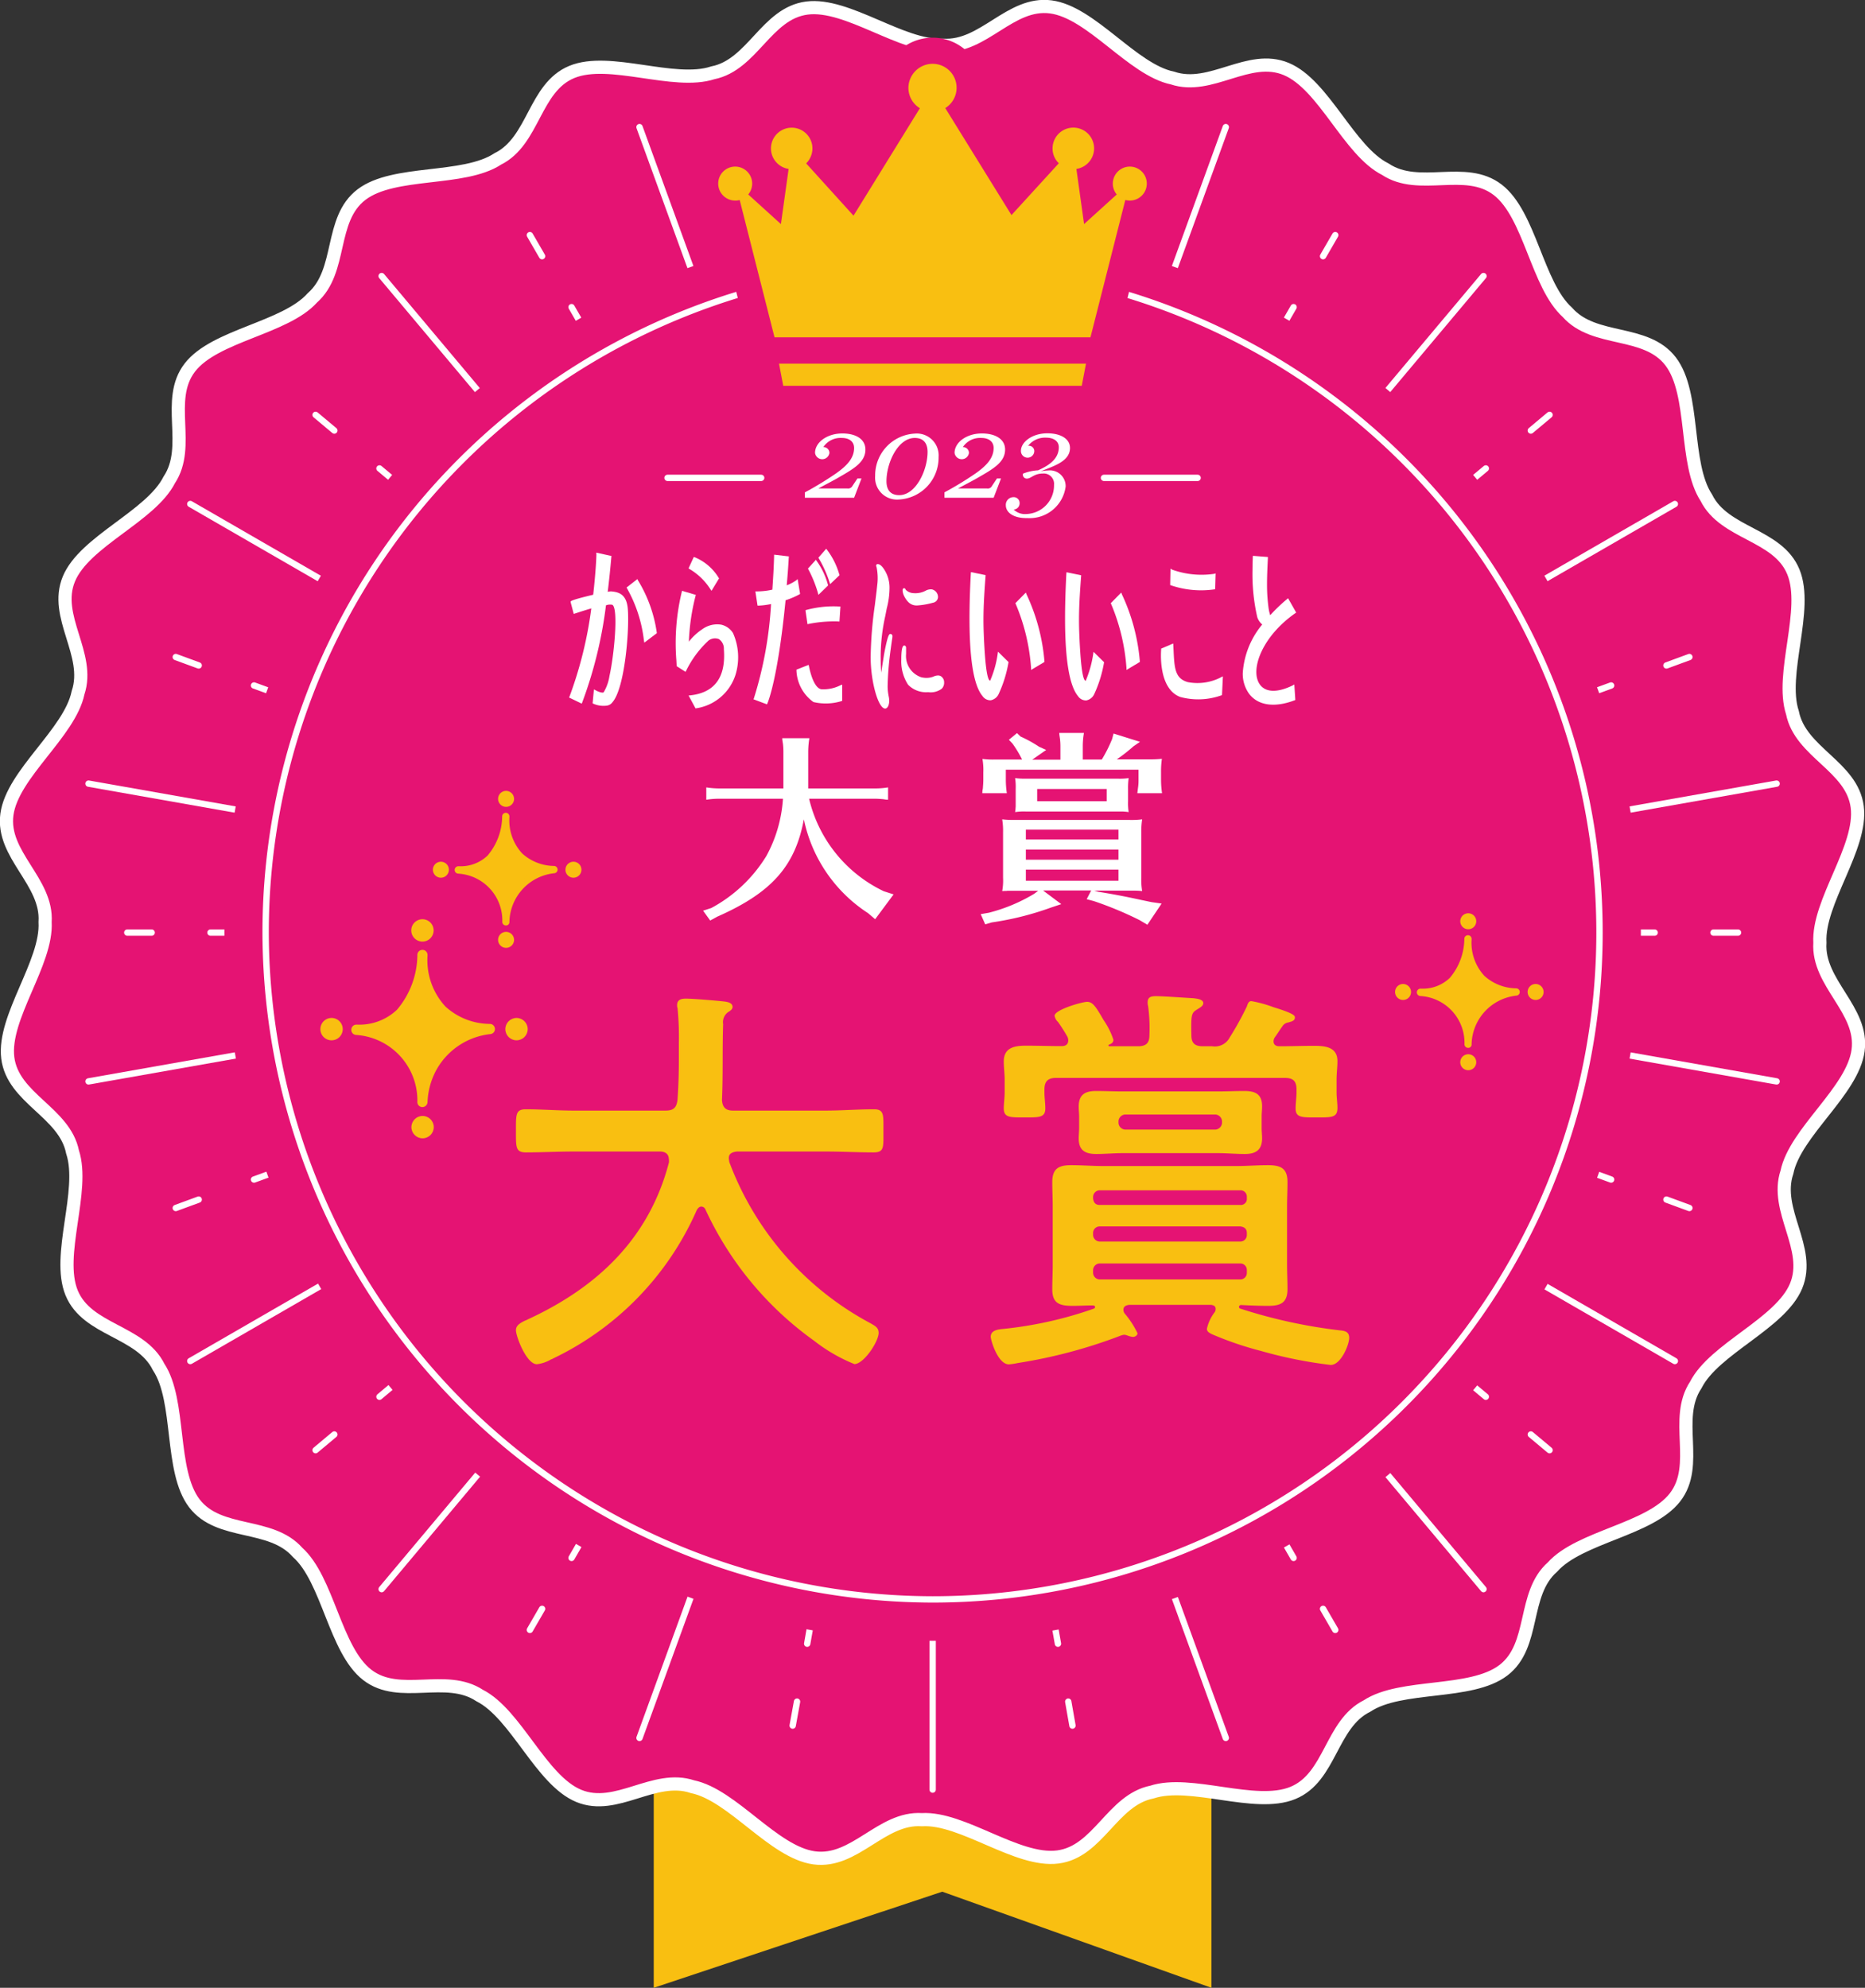 <svg xmlns="http://www.w3.org/2000/svg" width="128.452" height="136.915" viewBox="0 0 128.452 136.915">
  <rect x="0" y="0" width="128.452" height="136.915" fill="#333333" stroke="none"/>
  <g id="qsai_icon_taisyou" transform="translate(-252.354 -248.315)">
    <g id="グループ_1561" data-name="グループ 1561">
      <g id="グループ_1560" data-name="グループ 1560">
        <g id="グループ_1558" data-name="グループ 1558">
          <path id="パス_2383" data-name="パス 2383" d="M305.87,272.59l.44,2.3h20.55l.44-2.3H305.87Z" fill="#f9bf11"/>
        </g>
        <g id="グループ_1559" data-name="グループ 1559">
          <path id="パス_2384" data-name="パス 2384" d="M330.16,259.79a1.172,1.172,0,0,0-1.17,1.17,1.188,1.188,0,0,0,.27.75l-2.25,2.04-.53-3.8a1.428,1.428,0,1,0-1.64-1.41,1.444,1.444,0,0,0,.43,1.02l-3.26,3.57-4.56-7.37a1.655,1.655,0,1,0-1.73,0l-4.57,7.4-3.26-3.6a1.41,1.41,0,0,0,.43-1.03,1.43,1.43,0,1,0-1.64,1.41l-.53,3.8-2.25-2.04a1.147,1.147,0,0,0,.27-.75,1.17,1.17,0,1,0-1.17,1.17,1.545,1.545,0,0,0,.31-.04l2.4,9.46h21.76l2.4-9.46a1.055,1.055,0,0,0,.31.04,1.165,1.165,0,1,0-.02-2.33Z" fill="#f9bf11"/>
        </g>
      </g>
    </g>
    <g id="グループ_1562" data-name="グループ 1562">
      <path id="パス_2385" data-name="パス 2385" d="M335.79,361.51H297.38v23.72l19.87-6.62,18.54,6.62Z" fill="#f9bf11" fill-rule="evenodd"/>
    </g>
    <g id="グループ_1564" data-name="グループ 1564">
      <path id="パス_2386" data-name="パス 2386" d="M317.31,251.43c2.79.18,4.62-3.01,7.42-2.64s5.62,4.33,8.38,4.9c2.65.89,5.24-1.71,7.84-.62s4.31,5.64,6.82,6.9c2.33,1.55,5.51-.3,7.74,1.42s2.71,6.56,4.8,8.44c1.85,2.1,5.4,1.14,7.11,3.38s.91,7.03,2.46,9.39c1.24,2.5,4.92,2.5,5.99,5.1s-.94,7.03-.06,9.71c.55,2.74,4.1,3.68,4.46,6.48s-2.73,6.55-2.57,9.36c-.18,2.79,3.01,4.62,2.63,7.42s-4.33,5.62-4.9,8.38c-.89,2.65,1.71,5.24.63,7.84s-5.64,4.31-6.91,6.82c-1.55,2.33.3,5.51-1.43,7.74s-6.56,2.7-8.44,4.8c-2.1,1.85-1.14,5.4-3.38,7.11s-7.04.91-9.39,2.46c-2.5,1.24-2.5,4.92-5.11,5.99s-7.03-.94-9.71-.06c-2.74.55-3.68,4.11-6.48,4.47s-6.55-2.73-9.36-2.57c-2.79-.18-4.62,3.01-7.42,2.63s-5.62-4.33-8.38-4.9c-2.65-.89-5.24,1.71-7.84.63s-4.31-5.64-6.82-6.91c-2.33-1.54-5.51.3-7.74-1.42s-2.7-6.56-4.8-8.44c-1.85-2.1-5.4-1.14-7.11-3.38s-.91-7.04-2.46-9.39c-1.24-2.5-4.92-2.5-5.99-5.1s.94-7.03.06-9.71c-.55-2.74-4.11-3.68-4.46-6.48s2.73-6.55,2.57-9.36c.18-2.79-3.01-4.62-2.63-7.41s4.33-5.62,4.9-8.38c.89-2.65-1.71-5.24-.63-7.84s5.64-4.31,6.91-6.82c1.55-2.33-.3-5.51,1.42-7.74s6.56-2.7,8.44-4.8c2.1-1.85,1.14-5.4,3.38-7.11s7.04-.91,9.39-2.46c2.5-1.24,2.5-4.92,5.1-5.99s7.03.94,9.71.06c2.74-.55,3.68-4.1,6.48-4.46S314.49,251.59,317.31,251.43Z" fill="#e51373" stroke="#fff" stroke-miterlimit="2.613" stroke-width="0.907" fill-rule="evenodd"/>
      <g id="グループ_1563" data-name="グループ 1563">
        <line id="線_138" data-name="線 138" y2="16.26" transform="translate(316.59 253.51)" fill="none" stroke="#fff" stroke-linecap="round" stroke-linejoin="round" stroke-miterlimit="10" stroke-width="0.437"/>
        <line id="線_139" data-name="線 139" x2="5.56" y2="15.28" transform="translate(296.4 257.07)" fill="none" stroke="#fff" stroke-linecap="round" stroke-linejoin="round" stroke-miterlimit="10" stroke-width="0.437"/>
        <line id="線_140" data-name="線 140" x2="10.45" y2="12.45" transform="translate(278.64 267.33)" fill="none" stroke="#fff" stroke-linecap="round" stroke-linejoin="round" stroke-miterlimit="10" stroke-width="0.437"/>
        <line id="線_141" data-name="線 141" x2="14.08" y2="8.13" transform="translate(265.46 283.03)" fill="none" stroke="#fff" stroke-linecap="round" stroke-linejoin="round" stroke-miterlimit="10" stroke-width="0.437"/>
        <line id="線_142" data-name="線 142" x2="16.01" y2="2.83" transform="translate(258.45 302.29)" fill="none" stroke="#fff" stroke-linecap="round" stroke-linejoin="round" stroke-miterlimit="10" stroke-width="0.437"/>
        <line id="線_143" data-name="線 143" y1="2.83" x2="16.01" transform="translate(258.45 319.97)" fill="none" stroke="#fff" stroke-linecap="round" stroke-linejoin="round" stroke-miterlimit="10" stroke-width="0.437"/>
        <line id="線_144" data-name="線 144" y1="8.13" x2="14.08" transform="translate(265.46 333.93)" fill="none" stroke="#fff" stroke-linecap="round" stroke-linejoin="round" stroke-miterlimit="10" stroke-width="0.437"/>
        <line id="線_145" data-name="線 145" y1="12.46" x2="10.45" transform="translate(278.64 345.31)" fill="none" stroke="#fff" stroke-linecap="round" stroke-linejoin="round" stroke-miterlimit="10" stroke-width="0.437"/>
        <line id="線_146" data-name="線 146" y1="15.28" x2="5.56" transform="translate(296.4 352.74)" fill="none" stroke="#fff" stroke-linecap="round" stroke-linejoin="round" stroke-miterlimit="10" stroke-width="0.437"/>
        <line id="線_147" data-name="線 147" y1="16.26" transform="translate(316.59 355.32)" fill="none" stroke="#fff" stroke-linecap="round" stroke-linejoin="round" stroke-miterlimit="10" stroke-width="0.437"/>
        <line id="線_148" data-name="線 148" x1="5.56" y1="15.28" transform="translate(331.22 352.74)" fill="none" stroke="#fff" stroke-linecap="round" stroke-linejoin="round" stroke-miterlimit="10" stroke-width="0.437"/>
        <line id="線_149" data-name="線 149" x1="10.45" y1="12.46" transform="translate(344.08 345.31)" fill="none" stroke="#fff" stroke-linecap="round" stroke-linejoin="round" stroke-miterlimit="10" stroke-width="0.437"/>
        <line id="線_150" data-name="線 150" x1="14.08" y1="8.13" transform="translate(353.63 333.93)" fill="none" stroke="#fff" stroke-linecap="round" stroke-linejoin="round" stroke-miterlimit="10" stroke-width="0.437"/>
        <line id="線_151" data-name="線 151" x1="16.01" y1="2.83" transform="translate(358.71 319.97)" fill="none" stroke="#fff" stroke-linecap="round" stroke-linejoin="round" stroke-miterlimit="10" stroke-width="0.437"/>
        <line id="線_152" data-name="線 152" x1="16.01" y2="2.83" transform="translate(358.71 302.29)" fill="none" stroke="#fff" stroke-linecap="round" stroke-linejoin="round" stroke-miterlimit="10" stroke-width="0.437"/>
        <line id="線_153" data-name="線 153" x1="14.08" y2="8.13" transform="translate(353.63 283.03)" fill="none" stroke="#fff" stroke-linecap="round" stroke-linejoin="round" stroke-miterlimit="10" stroke-width="0.437"/>
        <line id="線_154" data-name="線 154" x1="10.45" y2="12.45" transform="translate(344.08 267.33)" fill="none" stroke="#fff" stroke-linecap="round" stroke-linejoin="round" stroke-miterlimit="10" stroke-width="0.437"/>
        <line id="線_155" data-name="線 155" x1="5.56" y2="15.28" transform="translate(331.22 257.07)" fill="none" stroke="#fff" stroke-linecap="round" stroke-linejoin="round" stroke-miterlimit="10" stroke-width="0.437"/>
        <line id="線_156" data-name="線 156" x2="1.21" y2="6.86" transform="translate(307.95 263.56)" fill="none" stroke="#fff" stroke-linecap="round" stroke-linejoin="round" stroke-miterlimit="10" stroke-width="0.437"/>
        <line id="線_157" data-name="線 157" x2="0.3" y2="1.66" transform="translate(306.95 257.92)" fill="none" stroke="#fff" stroke-linecap="round" stroke-linejoin="round" stroke-miterlimit="10" stroke-width="0.437"/>
        <line id="線_158" data-name="線 158" x2="3.48" y2="6.03" transform="translate(291.72 269.47)" fill="none" stroke="#fff" stroke-linecap="round" stroke-linejoin="round" stroke-miterlimit="10" stroke-width="0.437"/>
        <line id="線_159" data-name="線 159" x2="0.84" y2="1.45" transform="translate(288.85 264.51)" fill="none" stroke="#fff" stroke-linecap="round" stroke-linejoin="round" stroke-miterlimit="10" stroke-width="0.437"/>
        <line id="線_160" data-name="線 160" x2="5.33" y2="4.47" transform="translate(278.49 280.58)" fill="none" stroke="#fff" stroke-linecap="round" stroke-linejoin="round" stroke-miterlimit="10" stroke-width="0.437"/>
        <line id="線_161" data-name="線 161" x2="1.29" y2="1.08" transform="translate(274.09 276.89)" fill="none" stroke="#fff" stroke-linecap="round" stroke-linejoin="round" stroke-miterlimit="10" stroke-width="0.437"/>
        <line id="線_162" data-name="線 162" x2="6.54" y2="2.39" transform="translate(269.85 295.53)" fill="none" stroke="#fff" stroke-linecap="round" stroke-linejoin="round" stroke-miterlimit="10" stroke-width="0.437"/>
        <line id="線_163" data-name="線 163" x2="1.58" y2="0.58" transform="translate(264.46 293.57)" fill="none" stroke="#fff" stroke-linecap="round" stroke-linejoin="round" stroke-miterlimit="10" stroke-width="0.437"/>
        <line id="線_164" data-name="線 164" x2="6.96" transform="translate(266.85 312.55)" fill="none" stroke="#fff" stroke-linecap="round" stroke-linejoin="round" stroke-miterlimit="10" stroke-width="0.437"/>
        <line id="線_165" data-name="線 165" x2="1.68" transform="translate(261.12 312.55)" fill="none" stroke="#fff" stroke-linecap="round" stroke-linejoin="round" stroke-miterlimit="10" stroke-width="0.437"/>
        <line id="線_166" data-name="線 166" y1="2.39" x2="6.54" transform="translate(269.85 327.17)" fill="none" stroke="#fff" stroke-linecap="round" stroke-linejoin="round" stroke-miterlimit="10" stroke-width="0.437"/>
        <line id="線_167" data-name="線 167" y1="0.58" x2="1.58" transform="translate(264.46 330.94)" fill="none" stroke="#fff" stroke-linecap="round" stroke-linejoin="round" stroke-miterlimit="10" stroke-width="0.437"/>
        <line id="線_168" data-name="線 168" y1="4.48" x2="5.33" transform="translate(278.49 340.04)" fill="none" stroke="#fff" stroke-linecap="round" stroke-linejoin="round" stroke-miterlimit="10" stroke-width="0.437"/>
        <line id="線_169" data-name="線 169" y1="1.08" x2="1.29" transform="translate(274.09 347.12)" fill="none" stroke="#fff" stroke-linecap="round" stroke-linejoin="round" stroke-miterlimit="10" stroke-width="0.437"/>
        <line id="線_170" data-name="線 170" y1="6.03" x2="3.48" transform="translate(291.72 349.59)" fill="none" stroke="#fff" stroke-linecap="round" stroke-linejoin="round" stroke-miterlimit="10" stroke-width="0.437"/>
        <line id="線_171" data-name="線 171" y1="1.45" x2="0.84" transform="translate(288.85 359.13)" fill="none" stroke="#fff" stroke-linecap="round" stroke-linejoin="round" stroke-miterlimit="10" stroke-width="0.437"/>
        <line id="線_172" data-name="線 172" y1="6.86" x2="1.21" transform="translate(307.95 354.67)" fill="none" stroke="#fff" stroke-linecap="round" stroke-linejoin="round" stroke-miterlimit="10" stroke-width="0.437"/>
        <line id="線_173" data-name="線 173" y1="1.65" x2="0.3" transform="translate(306.95 365.52)" fill="none" stroke="#fff" stroke-linecap="round" stroke-linejoin="round" stroke-miterlimit="10" stroke-width="0.437"/>
        <line id="線_174" data-name="線 174" x1="1.21" y1="6.86" transform="translate(324.01 354.67)" fill="none" stroke="#fff" stroke-linecap="round" stroke-linejoin="round" stroke-miterlimit="10" stroke-width="0.437"/>
        <line id="線_175" data-name="線 175" x1="0.29" y1="1.65" transform="translate(325.93 365.52)" fill="none" stroke="#fff" stroke-linecap="round" stroke-linejoin="round" stroke-miterlimit="10" stroke-width="0.437"/>
        <line id="線_176" data-name="線 176" x1="3.48" y1="6.03" transform="translate(337.97 349.59)" fill="none" stroke="#fff" stroke-linecap="round" stroke-linejoin="round" stroke-miterlimit="10" stroke-width="0.437"/>
        <line id="線_177" data-name="線 177" x1="0.84" y1="1.45" transform="translate(343.48 359.13)" fill="none" stroke="#fff" stroke-linecap="round" stroke-linejoin="round" stroke-miterlimit="10" stroke-width="0.437"/>
        <line id="線_178" data-name="線 178" x1="5.34" y1="4.48" transform="translate(349.35 340.04)" fill="none" stroke="#fff" stroke-linecap="round" stroke-linejoin="round" stroke-miterlimit="10" stroke-width="0.437"/>
        <line id="線_179" data-name="線 179" x1="1.29" y1="1.08" transform="translate(357.79 347.12)" fill="none" stroke="#fff" stroke-linecap="round" stroke-linejoin="round" stroke-miterlimit="10" stroke-width="0.437"/>
        <line id="線_180" data-name="線 180" x1="6.54" y1="2.39" transform="translate(356.78 327.17)" fill="none" stroke="#fff" stroke-linecap="round" stroke-linejoin="round" stroke-miterlimit="10" stroke-width="0.437"/>
        <line id="線_181" data-name="線 181" x1="1.58" y1="0.58" transform="translate(367.13 330.94)" fill="none" stroke="#fff" stroke-linecap="round" stroke-linejoin="round" stroke-miterlimit="10" stroke-width="0.437"/>
        <line id="線_182" data-name="線 182" x1="6.96" transform="translate(359.36 312.55)" fill="none" stroke="#fff" stroke-linecap="round" stroke-linejoin="round" stroke-miterlimit="10" stroke-width="0.437"/>
        <line id="線_183" data-name="線 183" x1="1.69" transform="translate(370.37 312.55)" fill="none" stroke="#fff" stroke-linecap="round" stroke-linejoin="round" stroke-miterlimit="10" stroke-width="0.437"/>
        <line id="線_184" data-name="線 184" x1="6.54" y2="2.39" transform="translate(356.78 295.53)" fill="none" stroke="#fff" stroke-linecap="round" stroke-linejoin="round" stroke-miterlimit="10" stroke-width="0.437"/>
        <line id="線_185" data-name="線 185" x1="1.58" y2="0.58" transform="translate(367.13 293.57)" fill="none" stroke="#fff" stroke-linecap="round" stroke-linejoin="round" stroke-miterlimit="10" stroke-width="0.437"/>
        <line id="線_186" data-name="線 186" x1="5.34" y2="4.47" transform="translate(349.35 280.58)" fill="none" stroke="#fff" stroke-linecap="round" stroke-linejoin="round" stroke-miterlimit="10" stroke-width="0.437"/>
        <line id="線_187" data-name="線 187" x1="1.29" y2="1.08" transform="translate(357.79 276.89)" fill="none" stroke="#fff" stroke-linecap="round" stroke-linejoin="round" stroke-miterlimit="10" stroke-width="0.437"/>
        <line id="線_188" data-name="線 188" x1="3.48" y2="6.03" transform="translate(337.97 269.47)" fill="none" stroke="#fff" stroke-linecap="round" stroke-linejoin="round" stroke-miterlimit="10" stroke-width="0.437"/>
        <line id="線_189" data-name="線 189" x1="0.84" y2="1.45" transform="translate(343.48 264.51)" fill="none" stroke="#fff" stroke-linecap="round" stroke-linejoin="round" stroke-miterlimit="10" stroke-width="0.437"/>
        <line id="線_190" data-name="線 190" x1="1.21" y2="6.86" transform="translate(324.01 263.56)" fill="none" stroke="#fff" stroke-linecap="round" stroke-linejoin="round" stroke-miterlimit="10" stroke-width="0.437"/>
        <line id="線_191" data-name="線 191" x1="0.29" y2="1.66" transform="translate(325.93 257.92)" fill="none" stroke="#fff" stroke-linecap="round" stroke-linejoin="round" stroke-miterlimit="10" stroke-width="0.437"/>
      </g>
    </g>
    <path id="パス_2387" data-name="パス 2387" d="M316.59,361.33a48.78,48.78,0,1,0-48.78-48.78A48.87,48.87,0,0,0,316.59,361.33Z" fill="#e51373" fill-rule="evenodd"/>
    <g id="グループ_1565" data-name="グループ 1565">
      <path id="パス_2388" data-name="パス 2388" d="M301.29,288.91l.07.1.52-.86-.03-.04a3.478,3.478,0,0,0-1.64-1.41l-.07-.02-.03.06-.33.72.05.04a4.286,4.286,0,0,1,1.46,1.41" fill="#fff"/>
      <path id="パス_2389" data-name="パス 2389" d="M335.99,288.91l.06-.01.03-1.09-.1.03a6,6,0,0,1-2.9-.29l-.11-.07v.13l-.02,1,.05.02a6.423,6.423,0,0,0,2.99.28" fill="#fff"/>
      <path id="パス_2390" data-name="パス 2390" d="M329.62,289.24l-.04-.11-.08.08-.64.65.02.05a13.817,13.817,0,0,1,1.06,4.42v.13l.92-.55v-.05a13.481,13.481,0,0,0-1.24-4.62" fill="#fff"/>
      <path id="パス_2391" data-name="パス 2391" d="M294.47,289.05a.931.931,0,0,0-.26.03c.1-.81.18-1.59.25-2.4l.01-.07-1.05-.23.01.11v.03c0,.2-.05,1.28-.22,2.76-1.52.36-1.54.44-1.55.47l-.01.02.22.83.28-.09c.21-.07.56-.18.93-.29a27.624,27.624,0,0,1-1.5,6.07l-.03.07.87.42.03-.07a29.383,29.383,0,0,0,1.64-6.7.776.776,0,0,1,.43-.04c.44.19.14,3.45-.19,4.91a3.061,3.061,0,0,1-.4,1.12c-.07.06-.35-.02-.57-.15l-.1-.05-.09.96.04.02a1.712,1.712,0,0,0,.92.14.576.576,0,0,0,.41-.24c.85-.98,1.16-4.93,1.06-6.34-.06-1.06-.58-1.24-1.13-1.29" fill="#fff"/>
      <path id="パス_2392" data-name="パス 2392" d="M296.29,288.28l-.04-.08-.07.06-.67.52.03.06a9.442,9.442,0,0,1,1.16,3.56l.03.18.86-.65v-.04a9.459,9.459,0,0,0-1.3-3.61" fill="#fff"/>
      <path id="パス_2393" data-name="パス 2393" d="M302.02,291.34a1.743,1.743,0,0,0-1.29.31,4.034,4.034,0,0,0-.93.86,14.861,14.861,0,0,1,.46-3.15l.02-.07-.95-.28-.02.08a14.958,14.958,0,0,0-.37,4.72l.02.39.61.39.04-.07a7,7,0,0,1,1.55-2.09.741.741,0,0,1,.7-.1.787.787,0,0,1,.35.7c.15,1.93-.63,3-2.32,3.18l-.11.01.48.89.05-.01a3.366,3.366,0,0,0,2.7-2.3,4.1,4.1,0,0,0-.17-2.88,1.291,1.291,0,0,0-.82-.58" fill="#fff"/>
      <path id="パス_2394" data-name="パス 2394" d="M334.17,295.3c-.9-.25-.93-.97-.99-2.26l-.02-.4-.1.04-.73.31v.05c-.01.11-.23,2.7,1.31,3.28a4.743,4.743,0,0,0,2.86-.12l.02-.02.06-1.28-.12.06a3.513,3.513,0,0,1-2.29.34" fill="#fff"/>
      <path id="パス_2395" data-name="パス 2395" d="M321.07,293.34a7.126,7.126,0,0,1-.52,1.86c-.27-.03-.37-1.87-.41-2.57-.03-.6-.05-1.11-.05-1.59,0-.93.05-1.71.12-2.72l.03-.39-1.01-.21-.01.09c-.25,4.66.01,7.5.8,8.44a.659.659,0,0,0,.57.3.768.768,0,0,0,.56-.46,8.569,8.569,0,0,0,.66-2.13l.01-.04-.73-.72Z" fill="#fff"/>
      <path id="パス_2396" data-name="パス 2396" d="M323.05,289.24l-.04-.11-.08.08-.64.65.02.05a13.817,13.817,0,0,1,1.06,4.42v.13l.92-.55v-.05a13.481,13.481,0,0,0-1.24-4.62" fill="#fff"/>
      <path id="パス_2397" data-name="パス 2397" d="M327.65,293.35a7.512,7.512,0,0,1-.52,1.86c-.27-.03-.37-1.87-.41-2.57-.03-.6-.05-1.11-.05-1.59,0-.92.05-1.71.12-2.71l.03-.4-1.01-.21-.01.09q-.09,1.71-.09,3.09c0,2.84.3,4.64.89,5.35a.659.659,0,0,0,.57.3.768.768,0,0,0,.56-.46,8.569,8.569,0,0,0,.66-2.13l.01-.04-.73-.72Z" fill="#fff"/>
      <path id="パス_2398" data-name="パス 2398" d="M341.42,295.51c-1.11.55-1.96.51-2.34-.12-.62-1.03.25-3.28,2.49-4.84l.06-.04-.56-.99-.07.06a11.131,11.131,0,0,0-1.16,1.11,2.716,2.716,0,0,1-.11-.47,11.95,11.95,0,0,1-.11-1.68c0-.46.02-1.01.06-1.79v-.07l-1.03-.08-.01.08c-.01.31-.02.61-.02.9a13.21,13.21,0,0,0,.33,3.25,1.13,1.13,0,0,0,.33.49l.01.01a5.809,5.809,0,0,0-1.34,3.34,2.353,2.353,0,0,0,.42,1.41c.61.83,1.76,1,3.15.47l.05-.02-.07-1.07Z" fill="#fff"/>
      <path id="パス_2399" data-name="パス 2399" d="M315.5,290.02a5.167,5.167,0,0,0,1.11-.19.411.411,0,0,0,.35-.38.542.542,0,0,0-.42-.54.741.741,0,0,0-.43.09,1.522,1.522,0,0,1-.84.17.8.8,0,0,1-.53-.23l-.01-.02c-.02-.04-.05-.1-.12-.09-.03.01-.09.03-.09.14a.97.97,0,0,0,.11.41c.23.44.49.64.87.64" fill="#fff"/>
      <path id="パス_2400" data-name="パス 2400" d="M316.98,294.84a.766.766,0,0,0-.34.08,1.356,1.356,0,0,1-.75.06h-.03a1.541,1.541,0,0,1-1.1-1.62v-.43c0-.07-.04-.15-.12-.15-.06,0-.21,0-.21.97a2.942,2.942,0,0,0,.47,1.73,1.728,1.728,0,0,0,1.38.51,1.265,1.265,0,0,0,.94-.24.582.582,0,0,0,.16-.44.477.477,0,0,0-.14-.35.369.369,0,0,0-.26-.12" fill="#fff"/>
      <path id="パス_2401" data-name="パス 2401" d="M313.7,291.98c-.1,0-.19,0-.45,1.37l-.19,1.2a.8.8,0,0,0-.01.11c-.02-.2-.04-.55-.04-1.18a13.016,13.016,0,0,1,.32-2.75l.1-.51a5.663,5.663,0,0,0,.19-1.41,2.3,2.3,0,0,0-.36-1.26c-.15-.24-.31-.38-.45-.38a.1.1,0,0,0-.11.11l.02.09.01.02a3.765,3.765,0,0,1,.06,1.07l-.06.55-.12.98a27.808,27.808,0,0,0-.29,3.58c0,1.69.52,3.55,1,3.55.16,0,.28-.23.28-.55a1.477,1.477,0,0,0-.03-.26,3.55,3.55,0,0,1-.08-.73,20.864,20.864,0,0,1,.17-2.24c.04-.32.13-.97.15-1.07l.01-.12a.184.184,0,0,0-.04-.13Z" fill="#fff"/>
      <path id="パス_2402" data-name="パス 2402" d="M307.42,289.25l.04-.03-.17-1.02-.1.09a3.019,3.019,0,0,1-.65.34c.05-.57.1-1.18.14-1.92l.01-.07-1.02-.12v.08c-.02.82-.07,1.58-.12,2.33a4.966,4.966,0,0,1-1.08.12h-.09l.15.98h.07a5.194,5.194,0,0,0,.86-.11,26.6,26.6,0,0,1-1.18,6.49l-.03.07.93.35.03-.07c.03-.06.72-1.67,1.25-7.1a5.553,5.553,0,0,0,.96-.41" fill="#fff"/>
      <path id="パス_2403" data-name="パス 2403" d="M307.83,290.35l.14.96.08-.02a8.946,8.946,0,0,1,2.05-.17l.07.01.07-1.04h-.08a7.16,7.16,0,0,0-2.28.24Z" fill="#fff"/>
      <path id="パス_2404" data-name="パス 2404" d="M310.25,295.51a2.588,2.588,0,0,1-1.31.28c-.35-.03-.67-.61-.87-1.59l-.02-.09-.08.03-.76.3v.06a2.8,2.8,0,0,0,1.17,2.17,3.7,3.7,0,0,0,1.92-.06l.06-.02v-1.12Z" fill="#fff"/>
      <path id="パス_2405" data-name="パス 2405" d="M308.69,289.16l.03.13.67-.65-.01-.04a4.988,4.988,0,0,0-.78-1.65l-.05-.08-.06.07-.49.54.03.05a8.584,8.584,0,0,1,.66,1.63" fill="#fff"/>
      <path id="パス_2406" data-name="パス 2406" d="M309.32,286.19l-.06-.08-.06.07-.48.55.03.05a8.128,8.128,0,0,1,.74,1.65l.04.12.65-.62-.02-.05a5.133,5.133,0,0,0-.84-1.69" fill="#fff"/>
    </g>
    <g id="グループ_1567" data-name="グループ 1567">
      <g id="グループ_1566" data-name="グループ 1566">
        <path id="パス_2407" data-name="パス 2407" d="M307.79,282.6v-.37a23.234,23.234,0,0,0,2.15-1.31c.78-.55,1.24-1.07,1.24-1.75,0-.42-.31-.69-.85-.69a1.423,1.423,0,0,0-1.27.63h.01a.4.4,0,0,1,.41.41.5.5,0,0,1-.99-.01c0-.72.82-1.34,1.88-1.34.93,0,1.59.39,1.59,1.11,0,.84-.76,1.3-1.79,1.89-.42.25-.96.52-1.45.79h1.99a.342.342,0,0,0,.36-.18l.34-.51h.28l-.51,1.33h-3.39Z" fill="#fff"/>
        <path id="パス_2408" data-name="パス 2408" d="M312.63,281.1a2.884,2.884,0,0,1,2.73-2.92A1.508,1.508,0,0,1,317,279.8a2.884,2.884,0,0,1-2.73,2.92A1.508,1.508,0,0,1,312.63,281.1Zm3.61-1.66c0-.58-.27-.96-.88-.96-1.16,0-1.95,1.71-1.95,2.98,0,.59.27.96.88.96C315.43,282.42,316.24,280.71,316.24,279.44Z" fill="#fff"/>
        <path id="パス_2409" data-name="パス 2409" d="M317.4,282.6v-.37a23.234,23.234,0,0,0,2.15-1.31c.78-.55,1.24-1.07,1.24-1.75,0-.42-.31-.69-.85-.69a1.423,1.423,0,0,0-1.27.63h.01a.4.4,0,0,1,.41.41.5.5,0,0,1-.99-.01c0-.72.82-1.34,1.88-1.34.93,0,1.6.39,1.6,1.11,0,.84-.76,1.3-1.79,1.89-.42.25-.96.52-1.45.79h1.99a.322.322,0,0,0,.35-.18l.34-.51h.28l-.51,1.33H317.4Z" fill="#fff"/>
        <path id="パス_2410" data-name="パス 2410" d="M321.63,283.11a.524.524,0,0,1,.52-.55.4.4,0,0,1,.43.41.425.425,0,0,1-.41.44,1.115,1.115,0,0,0,.88.31,1.972,1.972,0,0,0,1.9-2.01.71.71,0,0,0-.76-.78c-.63,0-.81.35-1.11.35a.271.271,0,0,1-.27-.34,3.265,3.265,0,0,1,1.04-.23c.7-.31,1.43-.76,1.43-1.59,0-.4-.33-.66-.88-.66a1.476,1.476,0,0,0-1.24.57l.03-.01a.365.365,0,0,1,.4.37.46.46,0,0,1-.92-.02c0-.61.78-1.21,1.82-1.21.9,0,1.56.37,1.56,1.01,0,.93-1.14,1.25-2.02,1.61a2.956,2.956,0,0,1,.51-.06,1.084,1.084,0,0,1,1.21,1.11,2.5,2.5,0,0,1-2.64,2.17C322.2,284.02,321.63,283.64,321.63,283.11Z" fill="#fff"/>
      </g>
      <line id="線_192" data-name="線 192" x2="6.45" transform="translate(328.39 281.23)" fill="none" stroke="#fff" stroke-linecap="round" stroke-linejoin="round" stroke-miterlimit="10" stroke-width="0.437"/>
      <line id="線_193" data-name="線 193" x2="6.45" transform="translate(298.33 281.23)" fill="none" stroke="#fff" stroke-linecap="round" stroke-linejoin="round" stroke-miterlimit="10" stroke-width="0.437"/>
    </g>
    <g id="グループ_1568" data-name="グループ 1568">
      <path id="パス_2411" data-name="パス 2411" d="M312.14,311.21a10.158,10.158,0,0,1-4.42-6.46c-.6,3.23-2.23,5.06-5.98,6.71l-.47.26-.49-.68.56-.18a9.984,9.984,0,0,0,3.8-3.59,9.469,9.469,0,0,0,1.14-3.94h-4.36a5.548,5.548,0,0,0-.92.07v-.85a5.547,5.547,0,0,0,.92.07h4.39v-2.54a4.535,4.535,0,0,0-.03-.52l-.04-.26-.01-.14h1.87a5.924,5.924,0,0,0-.08.92v2.54h4.58a5.2,5.2,0,0,0,.92-.07v.85l-.15-.01-.19-.03c-.15-.01-.33-.03-.57-.03h-4.53a9.475,9.475,0,0,0,5.14,6.37l.68.22-1.27,1.71Z" fill="#fff"/>
      <path id="パス_2412" data-name="パス 2412" d="M324.22,309.67l1.23.92-.72.24a20.536,20.536,0,0,1-4.07,1.02l-.45.13-.31-.7.57-.1a11.563,11.563,0,0,0,3.11-1.3l.28-.21h-2.12a.5.5,0,0,1-.15.01l-.21.01a3.932,3.932,0,0,0,.06-.91v-3.15a4.806,4.806,0,0,0-.06-.88,7.1,7.1,0,0,0,.89.04h7.86a5.919,5.919,0,0,0,.89-.04,5.522,5.522,0,0,0-.06.88v3.15a4.827,4.827,0,0,0,.06.91,6.211,6.211,0,0,0-.7-.03h-2.6l.28.08c.82.13,1.71.29,2.99.57l.67.14.7.1-.98,1.46-.54-.32a24.632,24.632,0,0,0-3.15-1.31l-.49-.13.31-.6h-3.29Zm-2.59-8.32v.67a6.485,6.485,0,0,0,.07.93h-1.69l.01-.17.03-.17c.01-.19.03-.35.03-.6v-.5a4.4,4.4,0,0,0-.06-.92,5.581,5.581,0,0,0,.88.04h1.85a7.467,7.467,0,0,0-.67-1.11l-.24-.25.56-.46.25.24a8.39,8.39,0,0,1,1.27.7l.49.22-.96.67h1.94v-.91a4.407,4.407,0,0,0-.03-.52l-.04-.28-.01-.13h1.7a5.586,5.586,0,0,0-.08.92v.91h1.31a9.561,9.561,0,0,0,.71-1.41l.1-.38,1.82.57-.46.32a11.192,11.192,0,0,1-1.14.89h2.23a7.236,7.236,0,0,0,.88-.04,5.891,5.891,0,0,0-.06.92v.52a6.485,6.485,0,0,0,.07.93h-1.7l.01-.1.03-.24a3.466,3.466,0,0,0,.04-.6v-.68h-9.14Zm7.72.6a4.118,4.118,0,0,0,.74-.04,5.046,5.046,0,0,0-.04.74v.86a4.118,4.118,0,0,0,.04.74c-.19-.03-.28-.03-.39-.04h-6.69a3.951,3.951,0,0,0-.74.04c.03-.18.03-.28.04-.39v-1.21a3.951,3.951,0,0,0-.04-.74,4.96,4.96,0,0,0,.74.04h6.34Zm.04,3.51h-6.38v.68h6.38Zm0,1.37h-6.38v.7h6.38Zm-6.38,1.38v.77h6.38v-.77Zm.78-5.55v.84h4.79v-.84Z" fill="#fff"/>
    </g>
    <path id="パス_2413" data-name="パス 2413" d="M316.59,358.48a45.935,45.935,0,1,0-45.94-45.94A46.024,46.024,0,0,0,316.59,358.48Z" fill="none" stroke="#fff" stroke-linecap="round" stroke-linejoin="round" stroke-miterlimit="10" stroke-width="0.437" fill-rule="evenodd"/>
    <g id="グループ_1569" data-name="グループ 1569">
      <path id="パス_2414" data-name="パス 2414" d="M298.42,328.17c0-.4-.28-.54-.62-.54h-5.92c-1.1,0-2.21.06-3.31.06-.71,0-.68-.37-.68-1.47,0-1.13-.03-1.5.68-1.5,1.11,0,2.21.09,3.31.09h6.32c.54,0,.76-.2.82-.77.06-.88.09-1.78.09-2.66v-1.19a20.451,20.451,0,0,0-.09-2.44.465.465,0,0,1-.03-.2c0-.4.31-.45.62-.45.48,0,2.15.14,2.66.2.2.03.54.09.54.37,0,.14-.11.23-.23.31a.847.847,0,0,0-.42.88c-.06,1.73,0,3.46-.08,5.21.03.51.25.74.76.74h6.37c1.1,0,2.21-.09,3.34-.09.71,0,.65.4.65,1.5,0,1.13.06,1.47-.68,1.47-1.11,0-2.21-.06-3.31-.06h-6.09c-.28.03-.57.11-.57.45,0,.11.03.17.03.26a20.87,20.87,0,0,0,9.75,11.13c.28.17.54.28.54.65,0,.6-1.02,2.15-1.67,2.15a11.35,11.35,0,0,1-2.78-1.61,22.91,22.91,0,0,1-7.48-9.04.316.316,0,0,0-.28-.2c-.14,0-.23.11-.31.23a20.435,20.435,0,0,1-9.89,10.23c-.06.03-.09.06-.14.06a2.438,2.438,0,0,1-.99.34c-.71,0-1.44-1.9-1.44-2.35,0-.34.34-.51.62-.65a1.294,1.294,0,0,0,.2-.09c4.79-2.21,8.36-5.58,9.72-10.82v-.2Z" fill="#f9bf11"/>
      <path id="パス_2415" data-name="パス 2415" d="M327.78,338.34c0-.06-.06-.11-.17-.11-.45,0-.91.03-1.36.03-.88,0-1.42-.14-1.42-1.13,0-.57.03-1.13.03-1.76v-3.91c0-.62-.03-1.19-.03-1.73,0-.93.45-1.16,1.3-1.16.74,0,1.47.06,2.21.06h9.18c.71,0,1.44-.06,2.15-.06.88,0,1.36.2,1.36,1.16,0,.59-.03,1.16-.03,1.73v3.91c0,.6.03,1.16.03,1.73,0,.96-.48,1.16-1.33,1.16-.65,0-1.28-.03-1.9-.06-.11.06-.11.09-.11.14a.12.12,0,0,0,.09.11,35.52,35.52,0,0,0,6.88,1.5c.34.03.62.11.62.51,0,.48-.57,1.87-1.27,1.87a30.318,30.318,0,0,1-4.79-.96,23.072,23.072,0,0,1-3.4-1.16c-.17-.09-.34-.17-.34-.37a2.868,2.868,0,0,1,.51-1.11.392.392,0,0,0,.09-.26c0-.2-.14-.25-.31-.28h-5.64c-.23.03-.4.11-.4.34a.411.411,0,0,0,.09.26,6.144,6.144,0,0,1,.88,1.36c0,.14-.17.25-.31.25a1.432,1.432,0,0,1-.37-.09.824.824,0,0,0-.25-.06,1.291,1.291,0,0,0-.28.08,34.765,34.765,0,0,1-7.05,1.87,4.141,4.141,0,0,1-.6.09c-.76,0-1.25-1.67-1.25-1.9,0-.45.51-.51.85-.54a27.022,27.022,0,0,0,6.23-1.39A.138.138,0,0,0,327.78,338.34Zm2.95-17.96c.57,0,.79-.23.79-.76a11.279,11.279,0,0,0-.09-2.01.772.772,0,0,1-.03-.26c0-.37.25-.42.57-.42.54,0,1.98.11,2.58.14.2.03.68.06.68.34,0,.2-.23.31-.45.45-.37.23-.4.37-.37,1.76,0,.54.23.76.79.76h.65a1.142,1.142,0,0,0,1.19-.59,21.382,21.382,0,0,0,1.19-2.15c.06-.17.11-.37.31-.37a8.561,8.561,0,0,1,1.53.42c1.47.45,1.47.6,1.47.71,0,.25-.28.28-.45.34a.567.567,0,0,0-.42.28c-.11.14-.4.6-.51.74a.514.514,0,0,0-.09.28c0,.26.2.34.4.34.79,0,1.59-.03,2.41-.03.76,0,1.59.09,1.59,1.05,0,.42-.06.85-.06,1.27v.88c0,.37.06.71.06,1.08,0,.68-.42.65-1.44.65-.99,0-1.44.03-1.44-.62,0-.37.06-.74.06-1.11v-.2c0-.57-.23-.79-.79-.79H325.08c-.54,0-.79.23-.79.79v.2c0,.37.06.74.06,1.11,0,.65-.45.62-1.42.62-.99,0-1.44.03-1.44-.62,0-.34.06-.74.06-1.11v-.88c0-.4-.06-.82-.06-1.25,0-.96.76-1.08,1.53-1.08.82,0,1.64.03,2.46.03.26,0,.45-.11.45-.4a.613.613,0,0,0-.06-.25,11.787,11.787,0,0,0-.65-1.02.729.729,0,0,1-.23-.42c0-.42,1.9-.96,2.24-.96.4,0,.62.37,1.13,1.25a5.24,5.24,0,0,1,.68,1.36c0,.2-.14.28-.31.34-.06.06-.03.11.03.11h1.97Zm8.52,5.63c0,.23.03.48.03.71,0,.82-.45,1.08-1.19,1.08-.62,0-1.25-.06-1.87-.06h-6.54c-.6,0-1.22.06-1.81.06-.76,0-1.22-.23-1.22-1.08,0-.23.03-.48.03-.71v-.79c0-.23-.03-.45-.03-.68,0-.82.43-1.08,1.19-1.08.62,0,1.25.03,1.84.03h6.54c.62,0,1.22-.03,1.84-.03.77,0,1.22.23,1.22,1.05,0,.26-.03.48-.03.71Zm-1.47,5.3a.415.415,0,0,0,.45-.45v-.11a.436.436,0,0,0-.45-.45h-9.69a.468.468,0,0,0-.45.45v.11c.03.28.17.45.45.45Zm-9.69,1.48a.448.448,0,0,0-.45.45v.14a.468.468,0,0,0,.45.45h9.69a.447.447,0,0,0,.45-.45v-.14c0-.28-.17-.42-.45-.45Zm0,2.55a.468.468,0,0,0-.45.45v.2a.468.468,0,0,0,.45.45h9.69a.447.447,0,0,0,.45-.45v-.2a.447.447,0,0,0-.45-.45Zm1.3-9.67a.492.492,0,0,0,.45.45h6.23a.492.492,0,0,0,.45-.45v-.14a.492.492,0,0,0-.45-.45h-6.23a.492.492,0,0,0-.45.45Z" fill="#f9bf11"/>
    </g>
    <g id="グループ_1573" data-name="グループ 1573">
      <g id="グループ_1572" data-name="グループ 1572">
        <g id="グループ_1570" data-name="グループ 1570">
          <path id="パス_2416" data-name="パス 2416" d="M305.57,275.79l-.79-4.1h23.61l-.78,4.1Z" fill="#f9bf11"/>
          <path id="パス_2417" data-name="パス 2417" d="M327.3,272.59l-.44,2.3H306.3l-.44-2.3H327.3m2.18-1.8h-25.8l.41,2.14.44,2.3.28,1.46h23.54l.28-1.46.44-2.3.41-2.14Z" fill="#e51373"/>
        </g>
        <g id="グループ_1571" data-name="グループ 1571">
          <path id="パス_2418" data-name="パス 2418" d="M305.01,272.46l-2.4-9.46a2.074,2.074,0,1,1,2.47-2.04,1.881,1.881,0,0,1-.07.53l.49.45.19-1.4a2.329,2.329,0,1,1,3.52-2,2.3,2.3,0,0,1-.2.94l1.98,2.19,3.55-5.76a2.55,2.55,0,1,1,4.04,0l3.55,5.73,1.98-2.17a2.277,2.277,0,0,1-.19-.93,2.33,2.33,0,1,1,3.53,2l.19,1.4.49-.45a1.882,1.882,0,0,1-.07-.53,2.075,2.075,0,1,1,2.47,2.04l-2.4,9.46Z" fill="#f9bf11"/>
          <path id="パス_2419" data-name="パス 2419" d="M316.59,252.71a1.649,1.649,0,0,1,.87,3.05l4.56,7.37,3.26-3.57a1.4,1.4,0,0,1-.43-1.02,1.43,1.43,0,1,1,1.64,1.41l.53,3.8,2.25-2.04a1.147,1.147,0,0,1-.27-.75,1.17,1.17,0,1,1,1.17,1.17,1.545,1.545,0,0,1-.31-.04l-2.4,9.46H305.7l-2.4-9.46a1.055,1.055,0,0,1-.31.04,1.17,1.17,0,1,1,1.17-1.17,1.188,1.188,0,0,1-.27.75l2.25,2.04.53-3.8a1.428,1.428,0,1,1,1.64-1.41,1.468,1.468,0,0,1-.43,1.03l3.26,3.6,4.57-7.4a1.651,1.651,0,0,1-.79-1.4,1.671,1.671,0,0,1,1.67-1.66m0-1.8a3.457,3.457,0,0,0-3.45,3.45,3.417,3.417,0,0,0,.37,1.56l-2.63,4.26-.83-.92a3.454,3.454,0,0,0,.08-.72,3.232,3.232,0,0,0-6.43-.47,3.1,3.1,0,0,0-.69-.08,2.975,2.975,0,0,0-1.14,5.72l2.1,8.29.34,1.36h24.56l.34-1.36,2.1-8.29a2.975,2.975,0,0,0-1.14-5.72,3.1,3.1,0,0,0-.69.08,3.232,3.232,0,0,0-6.43.47,3.359,3.359,0,0,0,.08.71l-.83.9-2.63-4.24a3.417,3.417,0,0,0,.37-1.56,3.455,3.455,0,0,0-3.45-3.44Z" fill="#e51373"/>
        </g>
      </g>
    </g>
    <g id="グループ_1575" data-name="グループ 1575">
      <g id="グループ_1574" data-name="グループ 1574">
        <path id="パス_2420" data-name="パス 2420" d="M281.45,314.09s.04,5.19-4.56,5.15a4.9,4.9,0,0,1,4.56,4.98,5.226,5.226,0,0,1,4.64-5.02S281.4,319.32,281.45,314.09Z" fill="#f9bf11"/>
        <path id="パス_2421" data-name="パス 2421" d="M281.45,324.57a.346.346,0,0,1-.35-.34,4.521,4.521,0,0,0-4.22-4.63.349.349,0,0,1-.33-.37.352.352,0,0,1,.35-.34h.05a3.759,3.759,0,0,0,2.75-1.03,5.91,5.91,0,0,0,1.4-3.74v-.03a.35.35,0,1,1,.7,0v.05a4.7,4.7,0,0,0,1.24,3.51,4.583,4.583,0,0,0,3.04,1.19.35.35,0,0,1,.36.32.345.345,0,0,1-.3.38,4.848,4.848,0,0,0-3.8,2.6,5.057,5.057,0,0,0-.54,2.07.357.357,0,0,1-.35.36Zm-2.79-5.25a4.985,4.985,0,0,1,2.83,3.04,5.265,5.265,0,0,1,2.97-3.07,4.826,4.826,0,0,1-1.92-1.13,4.529,4.529,0,0,1-1.13-1.83,5.178,5.178,0,0,1-1.21,2.03A4.176,4.176,0,0,1,278.66,319.32Z" fill="#f9bf11"/>
      </g>
      <path id="パス_2422" data-name="パス 2422" d="M282.22,312.4a.77.77,0,1,1-.77-.77A.77.77,0,0,1,282.22,312.4Z" fill="#f9bf11"/>
      <circle id="楕円形_34" data-name="楕円形 34" cx="0.77" cy="0.77" r="0.77" transform="translate(280.69 325.18)" fill="#f9bf11"/>
      <circle id="楕円形_35" data-name="楕円形 35" cx="0.77" cy="0.77" r="0.77" transform="translate(287.16 318.43)" fill="#f9bf11"/>
      <path id="パス_2423" data-name="パス 2423" d="M275.96,319.2a.77.77,0,1,1-.77-.77A.77.77,0,0,1,275.96,319.2Z" fill="#f9bf11"/>
    </g>
    <g id="グループ_1577" data-name="グループ 1577">
      <g id="グループ_1576" data-name="グループ 1576">
        <path id="パス_2424" data-name="パス 2424" d="M287.2,304.55s.03,3.72-3.27,3.69a3.512,3.512,0,0,1,3.27,3.57,3.752,3.752,0,0,1,3.33-3.6A3.291,3.291,0,0,1,287.2,304.55Z" fill="#f9bf11"/>
        <path id="パス_2425" data-name="パス 2425" d="M287.2,312.06a.248.248,0,0,1-.25-.25,3.226,3.226,0,0,0-3.03-3.32.255.255,0,0,1,.01-.51h.04a2.671,2.671,0,0,0,1.97-.74,4.217,4.217,0,0,0,1-2.67v-.02a.25.25,0,1,1,.5,0v.04a3.367,3.367,0,0,0,.88,2.51,3.321,3.321,0,0,0,2.18.86.252.252,0,0,1,.05.5,3.448,3.448,0,0,0-3.11,3.35.234.234,0,0,1-.24.25Zm-1.99-3.76a3.584,3.584,0,0,1,2.03,2.18,3.8,3.8,0,0,1,2.13-2.2,3.565,3.565,0,0,1-1.38-.81,3.192,3.192,0,0,1-.81-1.32,3.8,3.8,0,0,1-.87,1.45A2.991,2.991,0,0,1,285.21,308.3Z" fill="#f9bf11"/>
      </g>
      <path id="パス_2426" data-name="パス 2426" d="M287.76,303.34a.55.55,0,1,1-.55-.55A.555.555,0,0,1,287.76,303.34Z" fill="#f9bf11"/>
      <path id="パス_2427" data-name="パス 2427" d="M287.76,313.05a.55.55,0,1,1-.55-.55A.555.555,0,0,1,287.76,313.05Z" fill="#f9bf11"/>
      <path id="パス_2428" data-name="パス 2428" d="M292.4,308.22a.55.55,0,1,1-.55-.55A.548.548,0,0,1,292.4,308.22Z" fill="#f9bf11"/>
      <path id="パス_2429" data-name="パス 2429" d="M283.27,308.22a.55.55,0,1,1-.55-.55A.548.548,0,0,1,283.27,308.22Z" fill="#f9bf11"/>
    </g>
    <g id="グループ_1579" data-name="グループ 1579">
      <g id="グループ_1578" data-name="グループ 1578">
        <path id="パス_2430" data-name="パス 2430" d="M353.47,312.98s.03,3.72-3.27,3.69a3.512,3.512,0,0,1,3.27,3.57,3.752,3.752,0,0,1,3.33-3.6A3.291,3.291,0,0,1,353.47,312.98Z" fill="#f9bf11"/>
        <path id="パス_2431" data-name="パス 2431" d="M353.47,320.49a.248.248,0,0,1-.25-.25,3.226,3.226,0,0,0-3.03-3.32.255.255,0,0,1,.01-.51h.04a2.671,2.671,0,0,0,1.97-.74,4.217,4.217,0,0,0,1-2.67v-.02a.25.25,0,0,1,.5,0v.04a3.367,3.367,0,0,0,.88,2.51,3.321,3.321,0,0,0,2.18.86.252.252,0,0,1,.05.5,3.448,3.448,0,0,0-3.11,3.35.228.228,0,0,1-.24.25Zm-1.99-3.77a3.584,3.584,0,0,1,2.03,2.18,3.8,3.8,0,0,1,2.13-2.2,3.565,3.565,0,0,1-1.38-.81,3.192,3.192,0,0,1-.81-1.32,3.8,3.8,0,0,1-.87,1.45A2.8,2.8,0,0,1,351.48,316.72Z" fill="#f9bf11"/>
      </g>
      <path id="パス_2432" data-name="パス 2432" d="M354.03,311.77a.55.55,0,1,1-.55-.55A.548.548,0,0,1,354.03,311.77Z" fill="#f9bf11"/>
      <path id="パス_2433" data-name="パス 2433" d="M354.03,321.48a.55.55,0,1,1-.55-.55A.548.548,0,0,1,354.03,321.48Z" fill="#f9bf11"/>
      <path id="パス_2434" data-name="パス 2434" d="M358.67,316.64a.55.55,0,1,1-.55-.55A.555.555,0,0,1,358.67,316.64Z" fill="#f9bf11"/>
      <path id="パス_2435" data-name="パス 2435" d="M349.54,316.64a.55.55,0,1,1-.55-.55A.555.555,0,0,1,349.54,316.64Z" fill="#f9bf11"/>
    </g>
  </g>
</svg>
